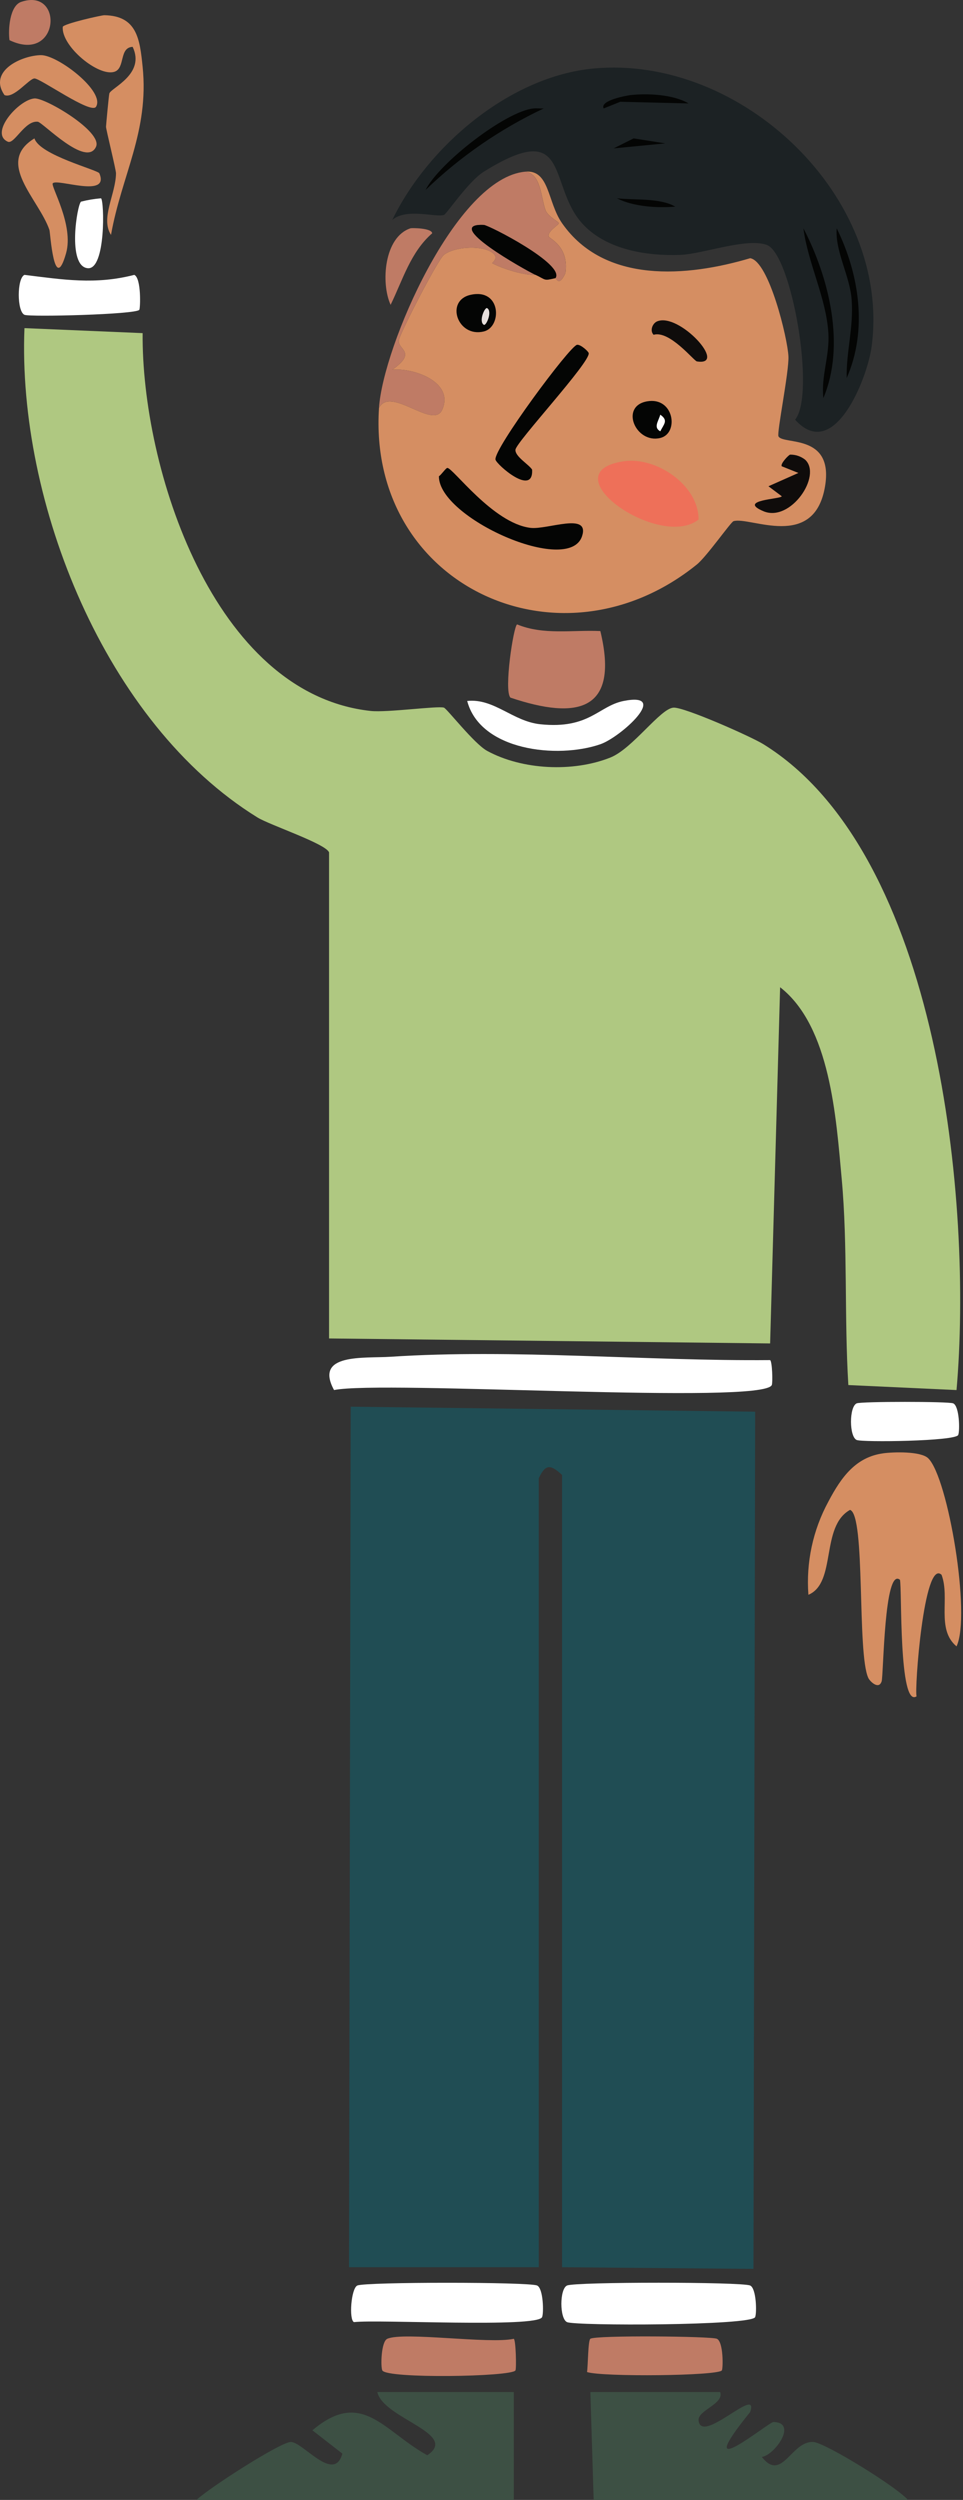 <svg width="245" height="636" viewBox="0 0 245 636" fill="none" xmlns="http://www.w3.org/2000/svg">
<rect x="0" y="0" width="245" height="636" fill="#333333" stroke="none"/>
<g clip-path="url(#clip0_1_44)">
<path d="M89.22 357.873L192.12 359.144L191.694 577.222L142.994 576.799V375.235C140.143 372.619 138.815 372.321 137.069 376.081V576.796H88.795L89.22 357.873Z" fill="#204D54"/>
<path d="M150.2 608.555H183.228C184.26 611.59 177.485 613.193 177.728 615.755C178.328 622.185 193.248 606.543 190.855 613.638C175.055 633.162 195.544 616.158 196.784 616.18C203.045 616.29 197.073 624.605 193.82 625.071C198.964 631.642 201.329 620.885 206.947 621.261C209.947 621.461 228.147 632.667 231.084 636.081L151.053 636.504L150.2 608.555Z" fill="#3D5044"/>
<path d="M95.995 608.555H130.717V636H50C53.015 633.07 71.309 621.294 73.975 621.258C77.063 621.221 84.99 631.873 87.103 624.221L79.48 618.292C92.052 607.645 97.455 618.372 108.698 624.644C116.977 619.144 97.446 615.282 95.998 608.553" fill="#3D5044"/>
<path d="M144.267 581.453C146.396 580.508 188.717 580.509 190.847 581.453C192.452 582.163 192.561 588.504 192.116 589.499C191.142 591.684 146.454 591.74 144.267 590.77C142.34 589.915 142.34 582.309 144.267 581.454" fill="white"/>
<path d="M90.912 581.453C93.002 580.526 134.554 580.527 136.644 581.453C138.251 582.163 138.359 588.504 137.915 589.498C136.68 592.262 95.973 590.029 90.064 590.769C88.723 590.23 89.321 582.16 90.912 581.453Z" fill="white"/>
<path d="M98.535 595.005C102.705 593.158 124.562 596.397 130.717 595.005C131.254 595.385 131.408 602.595 131.14 603.051C130.178 604.685 98.399 605.207 97.264 603.051C96.816 602.2 96.937 595.714 98.535 595.005Z" fill="#BF7B65"/>
<path d="M150.196 595C151.51 594.071 180.907 594.349 182.378 595C184.088 595.757 183.972 602.594 183.649 603.046C182.649 604.446 153.31 604.746 149.349 603.469C149.607 601.839 149.588 595.431 150.196 595Z" fill="#BF7B65"/>
<path d="M6.223 83.479L36.289 84.75C35.967 118.903 54.22 176.501 94.3 180.872C98.481 181.327 111.28 179.538 112.933 180.026C113.68 180.245 120.624 189.226 123.943 191.034C132.891 195.9 145.815 196.5 155.278 192.728C160.97 190.46 168.023 180.187 171.369 180.028C174.154 179.892 191.069 187.379 194.235 189.343C239.035 217.097 247.474 306.224 243.354 353.643L215.831 352.369C214.777 335.217 215.695 316.857 214.137 299.86C212.714 284.34 211.254 261.121 198.471 251.16L195.931 341.782L83.718 340.513V216.865C82.988 214.685 68.618 209.895 65.51 207.973C26.771 184.037 4.431 127.787 6.223 83.479Z" fill="#AFC881"/>
<path d="M224.722 369.731C227.245 369.389 234.266 369.158 236.155 371.002C241.195 375.919 247.096 410.939 243.355 418.851C238.12 414.477 241.763 406.536 239.545 400.643C235.03 396.386 232.607 430.143 233.193 431.555C228.609 434.675 229.493 403.955 228.96 401.914C224.92 398.575 224.795 426.214 224.302 427.744C223.581 429.975 221.329 427.777 220.915 426.896C217.994 420.705 220.27 385.396 216.257 384.128C208.672 388.37 212.909 402.67 205.67 405.728C205.048 397.5 206.812 389.267 210.751 382.016C214.106 375.633 217.817 370.67 224.726 369.735" fill="#D58E62"/>
<path d="M99.383 345.171C130.694 343.119 164.445 346.304 195.93 346.019C196.472 346.402 196.622 351.762 196.353 352.369C194.092 357.459 97.377 351.109 84.986 353.64C79.84 344.201 92.586 345.616 99.386 345.171" fill="white"/>
<path d="M141.304 70.775C143.891 67.281 124.358 57.281 123.096 57.225C112.24 56.725 133.605 68.698 136.223 69.925C132.868 70.117 126.957 67.958 125.213 66.962C125.083 66.888 127.422 65.462 124.79 63.998C121.89 62.389 115.497 62.82 112.934 64.844C111.376 66.075 102.005 84.294 101.499 86.444C100.906 88.969 106.385 89.407 99.805 94.065C105.137 93.516 115.63 97.152 112.505 104.229C110.195 109.466 99.32 98.029 96.414 103.804C97.426 88.228 116.006 45.166 133.677 43.675C137.654 44.32 137.562 50.005 138.758 53.414C139.369 55.149 142.102 56.33 142.147 56.801C142.187 57.229 139.154 58.912 139.606 60.188C139.798 60.728 144.846 62.713 143.841 69.504C142.162 73.157 141.495 70.73 141.3 70.775" fill="#BF7B65"/>
<path d="M131.565 158.854C138.251 161.625 145.63 160.222 152.737 160.548C157.663 180.983 146.891 183.21 129.871 177.485C128.128 175.795 130.661 159.165 131.565 158.854Z" fill="#BF7B65"/>
<path d="M26.549 3.871C34.869 4.012 35.571 9.955 36.288 16.998C37.965 33.474 30.932 44.564 28.242 59.766C25.498 55.516 29.442 49.432 29.513 44.1C29.526 43.205 26.952 32.85 26.972 32.242C26.988 31.792 27.688 24.207 27.82 23.773C28.254 22.349 37.06 18.851 33.747 11.917C30.228 12.09 31.934 17.374 29.091 18.269C25.029 19.547 15.583 11.782 15.962 6.836C16.224 6.03 25.819 3.859 26.549 3.872" fill="#D58E62"/>
<path d="M118.861 178.332C125.732 177.613 130.444 183.532 137.492 184.261C149.959 185.544 152.253 179.601 158.666 178.332C170.674 175.955 157.921 187.554 152.737 189.342C141.776 193.122 122.192 190.974 118.861 178.332Z" fill="white"/>
<path d="M6.226 69.929C16.112 71.151 24.269 72.478 34.173 69.929C35.99 70.784 35.704 78.455 35.444 78.821C34.594 80.012 7.562 80.685 6.226 80.092C4.288 79.233 4.288 70.792 6.226 69.93" fill="white"/>
<path d="M217.948 357.026C219.071 356.526 241.385 356.526 242.508 357.026C244.113 357.736 244.222 364.077 243.779 365.072C243.065 366.672 219.342 366.961 217.949 366.343C216.022 365.486 216.022 357.882 217.949 357.027" fill="white"/>
<path d="M8.765 35.207C10.072 39.473 24.909 43.224 25.279 44.099C28.01 50.558 14.479 45.312 13.423 46.64C12.845 47.368 18.842 57.229 16.81 64.425C13.771 75.191 12.79 59.12 12.575 58.496C9.833 50.555 -1.298 41.338 8.765 35.207Z" fill="#D58E62"/>
<path d="M10.458 14.033C14.726 14.013 26.824 23.27 24.432 27.16C23.185 29.188 10.271 19.919 8.764 19.96C7.378 19.998 3.533 25.16 1.141 24.193C-3.159 17.951 5.741 14.054 10.457 14.031" fill="#D58E62"/>
<path d="M8.765 25.043C11.487 24.821 26.145 33.488 24.433 37.324C21.991 42.79 10.863 31.11 9.613 30.972C6.296 30.607 3.641 36.794 1.99 36.053C-2.784 33.911 4.719 25.374 8.765 25.043Z" fill="#D58E62"/>
<path d="M25.701 50.45C26.536 51.003 26.966 68.683 22.314 68.235C17.025 67.725 19.642 51.967 20.62 51.298C22.287 50.875 23.987 50.591 25.701 50.45Z" fill="white"/>
<path d="M5.376 0.484C16.33 -3.274 15.193 16.317 2.412 10.223C2.043 7.575 2.454 1.487 5.376 0.484Z" fill="#BF7B65"/>
<path d="M104.463 58.073C104.732 57.986 109.774 57.973 109.963 59.344C104.463 64.121 102.471 71.209 99.378 77.552C96.862 72.062 97.688 60.277 104.459 58.073" fill="#BF7B65"/>
<path d="M141.304 70.775C138.204 71.489 139.037 71.25 136.223 69.927C133.606 68.698 112.24 56.727 123.096 57.227C124.358 57.283 143.891 67.283 141.304 70.777" fill="#040504"/>
<path d="M151.043 17.423C188.552 13.934 226.776 50.034 221.76 88.139C220.704 96.145 212.229 117.839 202.281 106.77C207.597 100.362 201.392 64.601 195.081 62.309C189.919 60.433 178.744 64.641 173.063 64.849C164.506 65.164 154.123 63.538 148.078 56.803C139.293 47.013 145.307 29.861 123.095 43.676C119.165 46.12 113.645 54.455 112.933 54.686C110.811 55.373 103.409 52.848 99.804 55.957C108.894 37.171 129.733 19.406 151.043 17.423Z" fill="#1C2224"/>
<path d="M204.396 58.078C210.956 70.708 215.144 87.849 209.477 101.27C208.855 95.67 211.104 90.529 210.75 84.754C210.193 75.72 205.55 66.987 204.396 58.078Z" fill="#040504"/>
<path d="M212.866 58.078C218.649 69.827 220.766 83.999 215.407 96.187C215.279 89.351 217.186 83.36 216.676 76.287C216.235 70.159 212.417 63.987 212.866 58.079" fill="#040504"/>
<path d="M135.798 27.585C136.633 27.511 137.498 27.636 138.339 27.585C127.249 32.811 117.092 39.821 108.27 48.334C111.751 41.404 128.783 28.21 135.794 27.585" fill="#040504"/>
<path d="M160.357 24.197C164.773 23.704 171.289 24.02 175.177 26.314L157.815 25.891L153.582 27.585C152.516 25.485 159.787 24.261 160.357 24.198" fill="#040504"/>
<path d="M156.97 50.451C161.361 50.951 167.911 50.296 171.79 52.568C167.233 52.96 161.058 52.573 156.97 50.451Z" fill="#040504"/>
<path d="M161.205 35.207L169.251 36.478L156.124 37.749L161.205 35.207Z" fill="#040504"/>
<path d="M96.417 103.805C99.324 98.033 110.198 109.463 112.508 104.228C115.63 97.153 105.137 93.514 99.808 94.066C106.386 89.408 100.908 88.966 101.502 86.443C102.008 84.296 111.377 66.077 112.935 64.843C115.5 62.818 121.893 62.388 124.791 63.995C127.423 65.456 125.086 66.885 125.216 66.959C126.959 67.959 132.869 70.115 136.226 69.923C139.04 71.246 138.205 71.485 141.307 70.771C141.5 70.726 142.169 73.153 143.847 69.5C144.854 62.709 139.805 60.724 139.614 60.184C139.16 58.908 142.193 57.225 142.154 56.797C142.111 56.325 139.376 55.145 138.767 53.41C137.567 49.999 137.667 44.316 133.686 43.671C139.857 43.15 139.237 51.409 143.002 56.798C153.819 72.284 174.879 70.438 190.851 65.69C195.645 66.429 200.393 86.141 200.59 90.674C200.76 94.566 197.602 110.074 198.05 110.999C199.15 113.269 212.15 110.164 209.906 123.699C207.177 140.181 190.791 131.314 186.617 132.592C185.927 132.803 179.804 141.576 177.301 143.602C142.451 171.797 93.494 148.902 96.422 103.802" fill="#D58E62"/>
<path d="M158.668 117.354C166.968 116.114 177.768 123.431 177.724 132.175C167.804 140.038 139.465 120.227 158.668 117.354Z" fill="#EE7059"/>
<path d="M113.784 119.049C115.089 118.821 125.372 133.13 134.956 134.292C139.256 134.814 150.116 130.192 148.083 136.41C144.759 146.572 111.528 131.73 111.667 121.165C112.283 120.773 113.39 119.118 113.784 119.049Z" fill="#040504"/>
<path d="M146.811 87.718C147.736 87.595 149.689 89.401 149.775 89.835C150.229 92.118 131.354 112.421 131.142 114.395C130.959 116.105 134.551 118.16 135.377 119.478C135.751 126.468 126.332 118.202 126.061 116.937C125.497 114.302 145.01 87.958 146.81 87.719" fill="#040504"/>
<path d="M201.008 115.662C202.386 115.638 203.731 116.086 204.818 116.933C209.241 120.98 201.118 132.963 194.233 130.06C187.402 127.181 198.808 126.992 198.891 126.25L195.504 123.709L203.125 120.322L198.892 118.628C198.451 118.019 200.622 115.756 201.009 115.664" fill="#0F0C0B"/>
<path d="M167.133 81.785C172.706 79.327 185.377 93.249 177.295 91.947C176.545 91.826 170.367 83.983 166.285 85.172C165.253 84.122 166.017 82.278 167.133 81.785Z" fill="#0F0C0B"/>
<path d="M119.707 75.011C127.57 73.245 127.751 83.187 123.094 84.327C116.394 85.966 113.176 76.477 119.707 75.011Z" fill="#040504"/>
<path d="M123.942 78.398C125.325 79.198 123.711 82.989 123.094 82.633C121.711 81.833 123.327 78.042 123.942 78.398Z" fill="#E7E0DD"/>
<path d="M164.594 102.112C171.501 100.867 172.833 110.264 167.981 111.428C161.734 112.928 157.614 103.372 164.594 102.112Z" fill="#040504"/>
<path d="M167.981 105.499C170.094 106.963 168.921 107.871 167.981 109.734C166.19 108.718 167.498 107.234 167.981 105.499Z" fill="white"/>
</g>
<defs>
<clipPath id="clip0_1_44">
<rect width="245" height="636" fill="white"/>
</clipPath>
</defs>
</svg>

